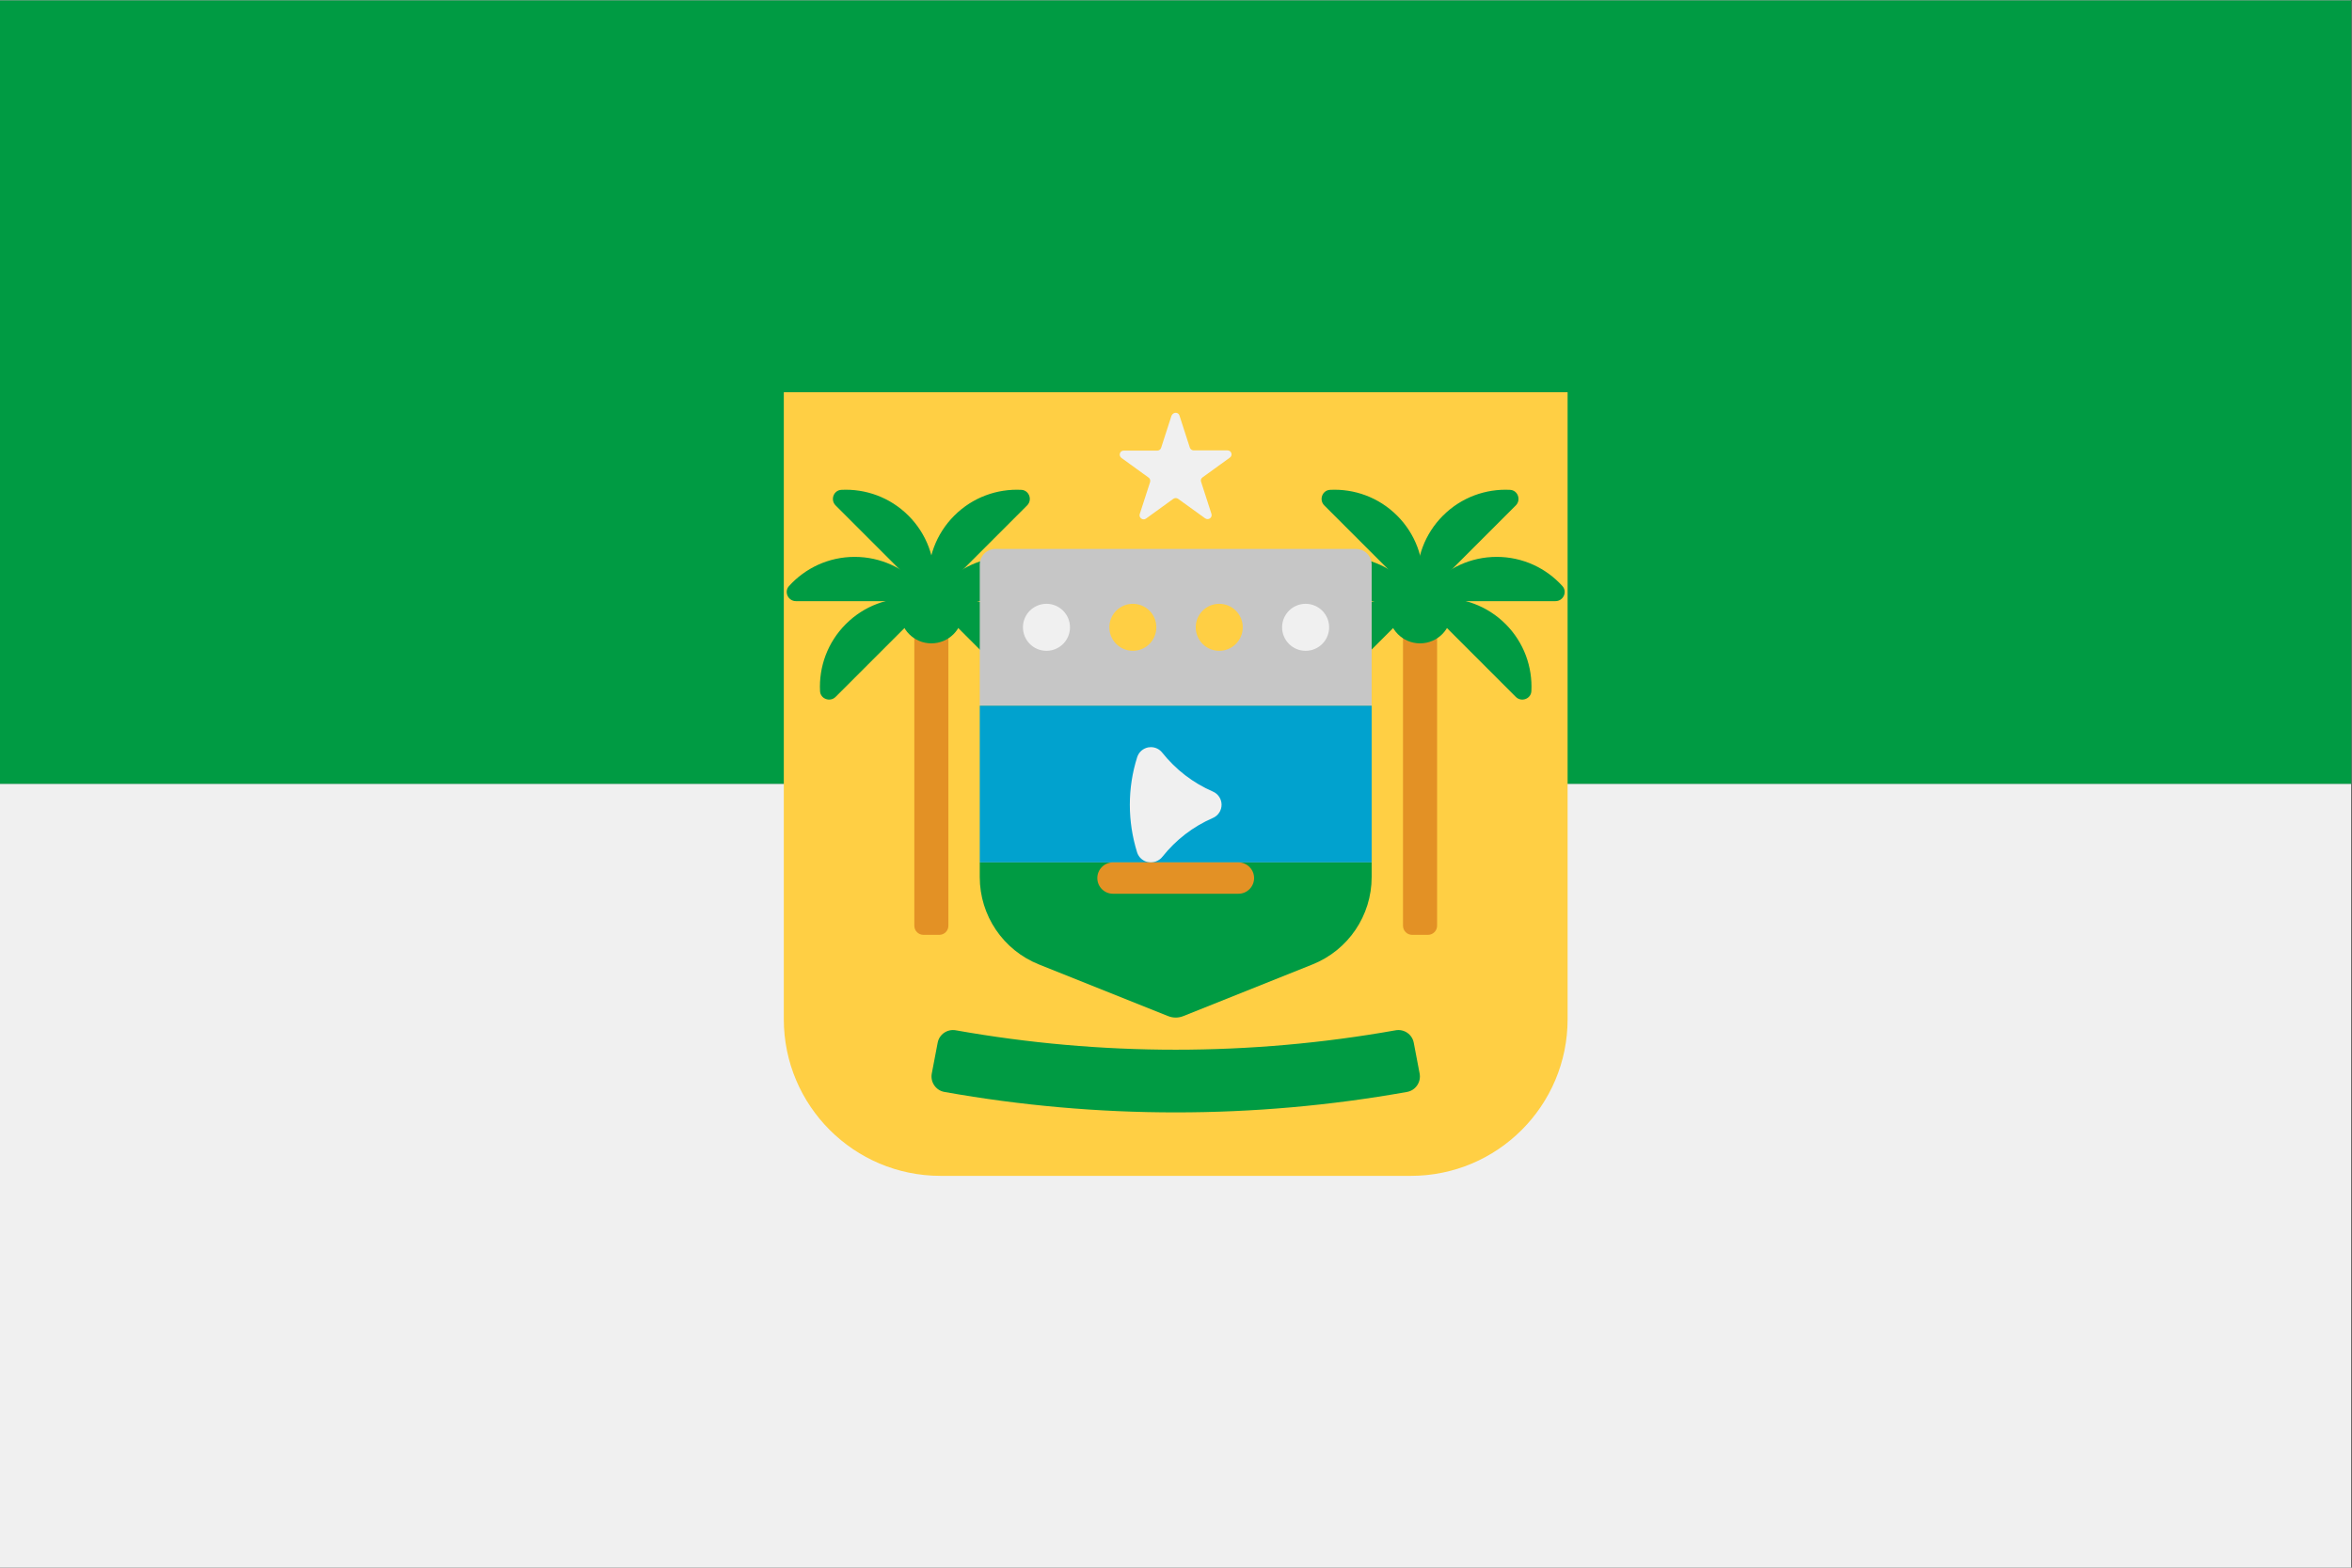 <?xml version="1.0" encoding="UTF-8" standalone="no"?>
<!-- Created with Inkscape (http://www.inkscape.org/) -->

<svg
   version="1.1"
   id="svg2"
   xml:space="preserve"
   width="400"
   height="266.667"
   viewBox="0 0 400 266.667"
   sodipodi:docname="21-rio-grande-do-norte.ai"
   xmlns:inkscape="http://www.inkscape.org/namespaces/inkscape"
   xmlns:sodipodi="http://sodipodi.sourceforge.net/DTD/sodipodi-0.dtd"
   xmlns="http://www.w3.org/2000/svg"
   xmlns:svg="http://www.w3.org/2000/svg"><rect x="0" y="0" width="400" height="266.667" fill="#333333" stroke="none"/><defs
     id="defs6"><clipPath
       clipPathUnits="userSpaceOnUse"
       id="clipPath22"><path
         d="M 0,200 H 300 V 0 H 0 Z"
         id="path20" /></clipPath></defs><sodipodi:namedview
     id="namedview4"
     pagecolor="#ffffff"
     bordercolor="#666666"
     borderopacity="1.0"
     inkscape:pageshadow="2"
     inkscape:pageopacity="0.0"
     inkscape:pagecheckerboard="0" /><g
     id="g8"
     inkscape:groupmode="layer"
     inkscape:label="21-rio-grande-do-norte"
     transform="matrix(1.333,0,0,-1.333,0,266.667)"><path
       d="M 0,100 H 299.989 V 200 H 0 Z"
       style="fill:#f0f0f0;fill-opacity:1;fill-rule:nonzero;stroke:none"
       id="path10" /><path
       d="M 0,100 H 299.989 V 200 H 0 Z"
       style="fill:#009b43;fill-opacity:1;fill-rule:nonzero;stroke:none"
       id="path12" /><path
       d="M 0,0 H 299.989 V 100 H 0 Z"
       style="fill:#f0f0f0;fill-opacity:1;fill-rule:nonzero;stroke:none"
       id="path14" /><g
       id="g16"><g
         id="g18"
         clip-path="url(#clipPath22)"><g
           id="g24"
           transform="translate(180,50)"><path
             d="m 0,0 h -60 c -11.046,0 -20,8.954 -20,20 v 80 H 20 V 20 C 20,8.954 11.046,0 0,0"
             style="fill:#ffcf44;fill-opacity:1;fill-rule:nonzero;stroke:none"
             id="path26" /></g><g
           id="g28"
           transform="translate(150.481,147.02)"><path
             d="M 0,0 1.319,-4.08 C 1.38,-4.29 1.59,-4.44 1.8,-4.44 h 4.319 c 0.511,0 0.721,-0.63 0.301,-0.93 L 2.939,-7.89 C 2.76,-8.01 2.67,-8.25 2.76,-8.46 l 1.319,-4.08 c 0.15,-0.48 -0.39,-0.87 -0.809,-0.57 l -3.451,2.49 c -0.179,0.12 -0.42,0.12 -0.599,0 l -3.48,-2.52 c -0.39,-0.3 -0.961,0.09 -0.81,0.57 l 1.32,4.08 c 0.06,0.21 0,0.45 -0.181,0.57 l -3.48,2.52 c -0.389,0.3 -0.21,0.93 0.301,0.93 h 4.29 c 0.21,0 0.42,0.15 0.48,0.36 l 1.319,4.08 C -0.811,0.48 -0.15,0.48 0,0"
             style="fill:#f0f0f0;fill-opacity:1;fill-rule:nonzero;stroke:none"
             id="path30" /></g><g
           id="g32"
           transform="translate(184.097,134.25)"><path
             d="M 0,0 C 2.353,2.352 5.483,3.448 8.563,3.292 9.555,3.241 9.998,2.009 9.295,1.306 L -1.306,-9.295 C -2.009,-9.998 -3.241,-9.555 -3.291,-8.563 -3.448,-5.483 -2.352,-2.352 0,0"
             style="fill:#009b43;fill-opacity:1;fill-rule:nonzero;stroke:none"
             id="path34" /></g><g
           id="g36"
           transform="translate(170.262,120.415)"><path
             d="m 0,0 c -2.352,-2.352 -3.448,-5.483 -3.291,-8.563 0.05,-0.992 1.283,-1.434 1.985,-0.732 L 9.296,1.307 C 9.998,2.009 9.555,3.241 8.563,3.292 5.483,3.449 2.353,2.353 0,0"
             style="fill:#009b43;fill-opacity:1;fill-rule:nonzero;stroke:none"
             id="path38" /></g><g
           id="g40"
           transform="translate(180.163,80.757)"><path
             d="m 0,0 h 2.021 c 0.643,0 1.164,0.521 1.164,1.163 v 40.256 c 0,0.642 -0.521,1.163 -1.164,1.163 H 0 c -0.643,0 -1.163,-0.521 -1.163,-1.163 V 1.163 C -1.163,0.521 -0.643,0 0,0"
             style="fill:#e39125;fill-opacity:1;fill-rule:nonzero;stroke:none"
             id="path42" /></g><g
           id="g44"
           transform="translate(192.086,120.415)"><path
             d="M 0,0 C 2.352,-2.352 3.448,-5.483 3.291,-8.563 3.241,-9.555 2.009,-9.997 1.306,-9.295 L -9.295,1.307 C -9.998,2.009 -9.555,3.241 -8.563,3.292 -5.483,3.449 -2.353,2.353 0,0"
             style="fill:#009b43;fill-opacity:1;fill-rule:nonzero;stroke:none"
             id="path46" /></g><g
           id="g48"
           transform="translate(178.251,134.25)"><path
             d="M 0,0 C -2.353,2.352 -5.483,3.448 -8.563,3.292 -9.555,3.241 -9.997,2.009 -9.295,1.306 L 1.307,-9.295 C 2.009,-9.998 3.241,-9.555 3.292,-8.563 3.448,-5.483 2.353,-2.352 0,0"
             style="fill:#009b43;fill-opacity:1;fill-rule:nonzero;stroke:none"
             id="path50" /></g><g
           id="g52"
           transform="translate(190.956,128.988)"><path
             d="M 0,0 C 3.327,0 6.316,-1.439 8.383,-3.728 9.049,-4.464 8.49,-5.649 7.497,-5.649 H -7.496 c -0.993,0 -1.552,1.185 -0.886,1.921 C -6.315,-1.439 -3.326,0 0,0"
             style="fill:#009b43;fill-opacity:1;fill-rule:nonzero;stroke:none"
             id="path54" /></g><g
           id="g56"
           transform="translate(171.392,128.988)"><path
             d="M 0,0 C -3.327,0 -6.315,-1.439 -8.383,-3.728 -9.049,-4.464 -8.49,-5.649 -7.497,-5.649 H 7.496 c 0.993,0 1.552,1.185 0.886,1.921 C 6.315,-1.439 3.326,0 0,0"
             style="fill:#009b43;fill-opacity:1;fill-rule:nonzero;stroke:none"
             id="path58" /></g><g
           id="g60"
           transform="translate(177.174,121.953)"><path
             d="M 0,0 C 0,-2.209 1.791,-4 4,-4 6.209,-4 8,-2.209 8,0 8,2.209 6.209,4 4,4 1.791,4 0,2.209 0,0"
             style="fill:#009b43;fill-opacity:1;fill-rule:nonzero;stroke:none"
             id="path62" /></g><g
           id="g64"
           transform="translate(115.903,134.25)"><path
             d="M 0,0 C -2.353,2.352 -5.483,3.448 -8.563,3.292 -9.555,3.241 -9.998,2.009 -9.295,1.306 L 1.306,-9.295 C 2.008,-9.998 3.241,-9.555 3.292,-8.563 3.448,-5.483 2.352,-2.352 0,0"
             style="fill:#009b43;fill-opacity:1;fill-rule:nonzero;stroke:none"
             id="path66" /></g><g
           id="g68"
           transform="translate(129.738,120.415)"><path
             d="M 0,0 C 2.352,-2.352 3.448,-5.483 3.292,-8.563 3.241,-9.555 2.009,-9.997 1.306,-9.295 L -9.295,1.307 C -9.998,2.009 -9.555,3.241 -8.563,3.292 -5.483,3.449 -2.352,2.353 0,0"
             style="fill:#009b43;fill-opacity:1;fill-rule:nonzero;stroke:none"
             id="path70" /></g><g
           id="g72"
           transform="translate(119.837,80.757)"><path
             d="m 0,0 h -2.022 c -0.642,0 -1.163,0.521 -1.163,1.163 v 40.256 c 0,0.642 0.521,1.163 1.163,1.163 H 0 c 0.643,0 1.163,-0.521 1.163,-1.163 V 1.163 C 1.163,0.521 0.643,0 0,0"
             style="fill:#e39125;fill-opacity:1;fill-rule:nonzero;stroke:none"
             id="path74" /></g><g
           id="g76"
           transform="translate(107.915,120.415)"><path
             d="m 0,0 c -2.353,-2.352 -3.449,-5.483 -3.292,-8.563 0.051,-0.992 1.283,-1.434 1.985,-0.732 L 9.295,1.307 C 9.997,2.009 9.555,3.241 8.563,3.292 5.483,3.449 2.352,2.353 0,0"
             style="fill:#009b43;fill-opacity:1;fill-rule:nonzero;stroke:none"
             id="path78" /></g><g
           id="g80"
           transform="translate(121.749,134.25)"><path
             d="M 0,0 C 2.352,2.352 5.483,3.448 8.563,3.292 9.555,3.241 9.998,2.009 9.295,1.306 L -1.306,-9.295 C -2.009,-9.998 -3.241,-9.555 -3.292,-8.563 -3.448,-5.483 -2.352,-2.352 0,0"
             style="fill:#009b43;fill-opacity:1;fill-rule:nonzero;stroke:none"
             id="path82" /></g><g
           id="g84"
           transform="translate(109.043,128.988)"><path
             d="M 0,0 C -3.327,0 -6.315,-1.439 -8.382,-3.728 -9.048,-4.464 -8.49,-5.649 -7.496,-5.649 H 7.497 c 0.993,0 1.551,1.185 0.885,1.921 C 6.315,-1.439 3.327,0 0,0"
             style="fill:#009b43;fill-opacity:1;fill-rule:nonzero;stroke:none"
             id="path86" /></g><g
           id="g88"
           transform="translate(128.609,128.988)"><path
             d="M 0,0 C 3.326,0 6.315,-1.439 8.382,-3.728 9.048,-4.464 8.489,-5.649 7.496,-5.649 H -7.497 c -0.993,0 -1.551,1.185 -0.885,1.921 C -6.316,-1.439 -3.327,0 0,0"
             style="fill:#009b43;fill-opacity:1;fill-rule:nonzero;stroke:none"
             id="path90" /></g><g
           id="g92"
           transform="translate(122.826,121.953)"><path
             d="m 0,0 c 0,-2.209 -1.791,-4 -4,-4 -2.209,0 -4,1.791 -4,4 0,2.209 1.791,4 4,4 2.209,0 4,-1.791 4,-4"
             style="fill:#009b43;fill-opacity:1;fill-rule:nonzero;stroke:none"
             id="path94" /></g><g
           id="g96"
           transform="translate(150,90)"><path
             d="m 0,0 h -25 v -1.876 c 0,-4.906 2.987,-9.319 7.543,-11.142 l 16.5,-6.599 c 0.615,-0.246 1.3,-0.246 1.914,0 l 16.5,6.599 C 22.013,-11.195 25,-6.782 25,-1.876 V 0 Z"
             style="fill:#009b43;fill-opacity:1;fill-rule:nonzero;stroke:none"
             id="path98" /></g><g
           id="g100"
           transform="translate(175,110)"><path
             d="m 0,0 h -50 v 18 c 0,1.104 0.896,2 2,2 h 46 c 1.104,0 2,-0.896 2,-2 z"
             style="fill:#c6c6c6;fill-opacity:1;fill-rule:nonzero;stroke:none"
             id="path102" /></g><g
           id="g104"
           transform="translate(147.532,120)"><path
             d="m 0,0 c 0,-1.657 -1.343,-3 -3,-3 -1.657,0 -3,1.343 -3,3 0,1.657 1.343,3 3,3 1.657,0 3,-1.343 3,-3"
             style="fill:#ffcf44;fill-opacity:1;fill-rule:nonzero;stroke:none"
             id="path106" /></g><g
           id="g108"
           transform="translate(158.554,120)"><path
             d="m 0,0 c 0,-1.657 -1.344,-3 -3,-3 -1.657,0 -3,1.343 -3,3 0,1.657 1.343,3 3,3 1.656,0 3,-1.343 3,-3"
             style="fill:#ffcf44;fill-opacity:1;fill-rule:nonzero;stroke:none"
             id="path110" /></g><g
           id="g112"
           transform="translate(169.574,120)"><path
             d="m 0,0 c 0,-1.657 -1.343,-3 -3,-3 -1.656,0 -3,1.343 -3,3 0,1.657 1.344,3 3,3 1.657,0 3,-1.343 3,-3"
             style="fill:#f0f0f0;fill-opacity:1;fill-rule:nonzero;stroke:none"
             id="path114" /></g><g
           id="g116"
           transform="translate(136.511,120)"><path
             d="m 0,0 c 0,-1.657 -1.343,-3 -3,-3 -1.657,0 -3,1.343 -3,3 0,1.657 1.343,3 3,3 1.657,0 3,-1.343 3,-3"
             style="fill:#f0f0f0;fill-opacity:1;fill-rule:nonzero;stroke:none"
             id="path118" /></g><path
           d="m 175,90 h -50 v 20 h 50 z"
           style="fill:#01a2ce;fill-opacity:1;fill-rule:nonzero;stroke:none"
           id="path120" /><g
           id="g122"
           transform="translate(146.836,90)"><path
             d="m 0,0 c -0.288,0 -0.583,0.07 -0.839,0.199 -0.443,0.224 -0.777,0.617 -0.924,1.09 -0.614,1.968 -0.926,4.009 -0.926,6.067 0,2.073 0.316,4.117 0.939,6.076 0.206,0.645 0.749,1.124 1.414,1.247 0.111,0.021 0.223,0.03 0.334,0.03 0.551,0 1.081,-0.248 1.433,-0.688 C 3.191,11.819 5.372,10.143 7.914,9.038 8.583,8.747 9.016,8.087 9.016,7.356 9.016,6.626 8.583,5.966 7.914,5.675 5.377,4.572 3.207,2.903 1.462,0.713 1.374,0.604 1.275,0.504 1.165,0.417 0.84,0.161 0.413,0 0,0"
             style="fill:#f0f0f0;fill-opacity:1;fill-rule:nonzero;stroke:none"
             id="path124" /></g><g
           id="g126"
           transform="translate(158,86)"><path
             d="m 0,0 h -16 c -1.104,0 -2,0.896 -2,2 0,1.104 0.896,2 2,2 H 0 C 1.104,4 2,3.104 2,2 2,0.896 1.104,0 0,0"
             style="fill:#e39125;fill-opacity:1;fill-rule:nonzero;stroke:none"
             id="path128" /></g><g
           id="g130"
           transform="translate(179.511,60.71)"><path
             d="m 0,0 c -19.52,-3.481 -39.502,-3.481 -59.022,0 -1.095,0.195 -1.817,1.259 -1.609,2.353 0.25,1.309 0.5,2.619 0.75,3.928 0.205,1.077 1.237,1.778 2.317,1.585 18.556,-3.303 37.55,-3.303 56.107,0 C -0.378,8.059 0.654,7.358 0.86,6.281 1.11,4.972 1.359,3.662 1.609,2.353 1.818,1.259 1.096,0.195 0,0"
             style="fill:#009b43;fill-opacity:1;fill-rule:nonzero;stroke:none"
             id="path132" /></g></g></g></g></svg>
